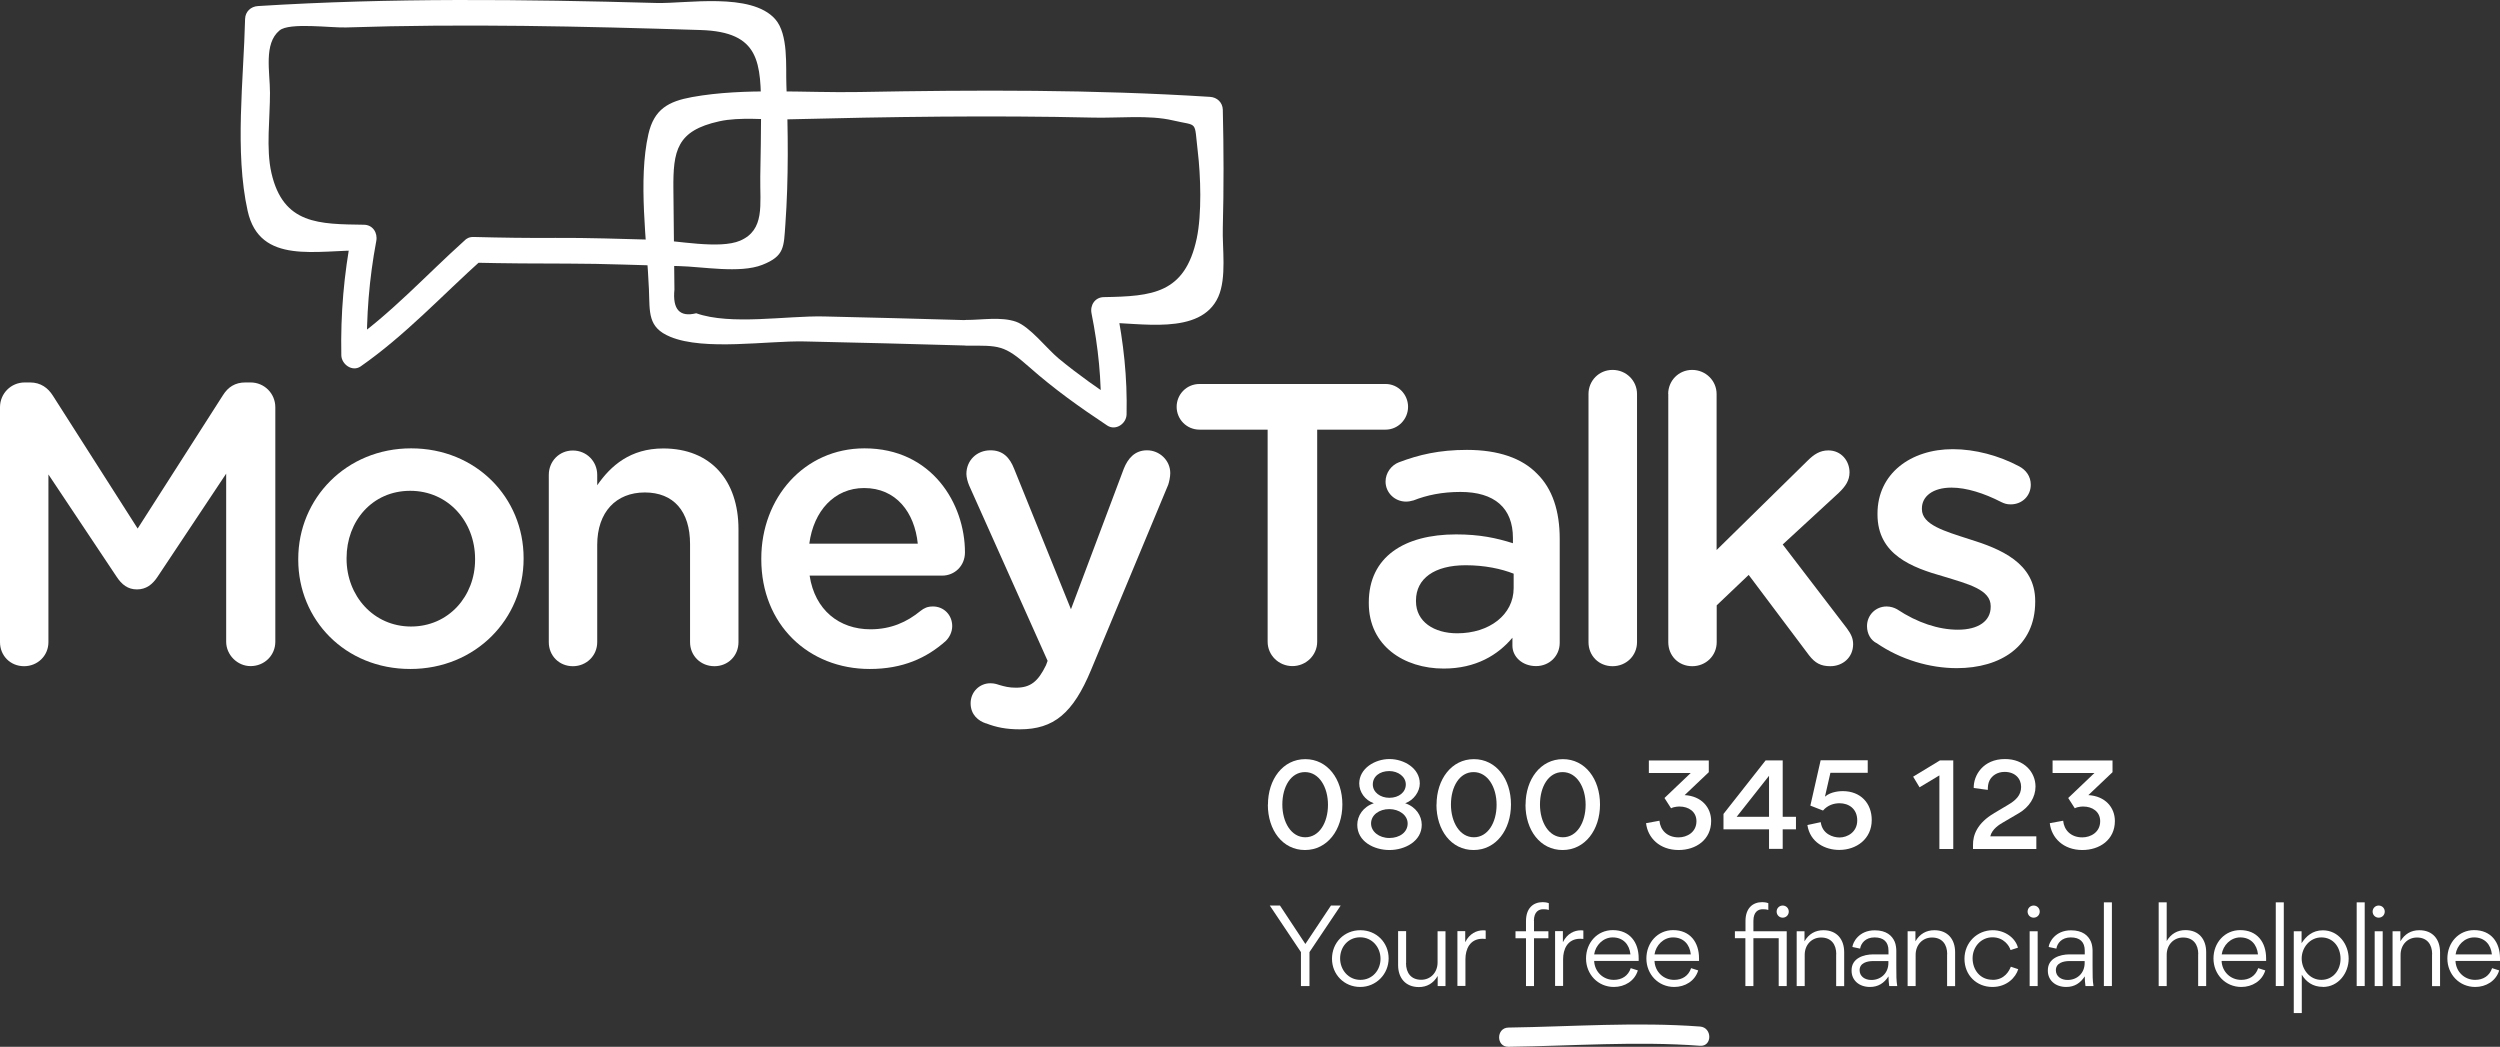 <?xml version="1.0" encoding="UTF-8"?><svg id="Layer_1" xmlns="http://www.w3.org/2000/svg" viewBox="0 0 243.17 101.82"><rect x="0" y="0" width="243.17" height="101.82" fill="#333333" stroke="none"/><defs><style>.cls-1{fill:#fff;stroke-width:0px;}</style></defs><path class="cls-1" d="M123.33,78.27c0-2.47,1.46-4.43,3.63-4.43s3.61,1.94,3.61,4.41-1.46,4.43-3.64,4.43-3.61-1.94-3.61-4.41ZM124.73,78.25c0,1.74.87,3.19,2.23,3.19s2.21-1.43,2.21-3.16-.87-3.18-2.24-3.18-2.2,1.42-2.2,3.16Z"/><path class="cls-1" d="M132.02,80.23c0-.88.56-1.75,1.61-2.1h0c-.86-.29-1.42-1.1-1.42-1.92,0-1.47,1.53-2.38,2.94-2.38s2.95.89,2.95,2.38c0,.77-.57,1.62-1.42,1.92h0c1.05.35,1.61,1.22,1.61,2.1,0,1.6-1.64,2.45-3.14,2.45s-3.13-.82-3.13-2.45ZM135.14,81.51c1,0,1.78-.56,1.78-1.41,0-.8-.81-1.4-1.79-1.4s-1.77.57-1.77,1.4c0,.79.78,1.41,1.78,1.41ZM135.14,77.6c.94,0,1.6-.55,1.6-1.3s-.74-1.3-1.61-1.3c-.94,0-1.6.53-1.6,1.3s.74,1.3,1.6,1.3Z"/><path class="cls-1" d="M139.73,78.27c0-2.47,1.46-4.43,3.63-4.43s3.61,1.94,3.61,4.41-1.46,4.43-3.64,4.43-3.61-1.94-3.61-4.41ZM141.13,78.25c0,1.74.87,3.19,2.23,3.19s2.21-1.43,2.21-3.16-.87-3.18-2.24-3.18-2.2,1.42-2.2,3.16Z"/><path class="cls-1" d="M148.39,78.27c0-2.47,1.46-4.43,3.63-4.43s3.61,1.94,3.61,4.41-1.46,4.43-3.64,4.43-3.61-1.94-3.61-4.41ZM149.79,78.25c0,1.74.87,3.19,2.23,3.19s2.21-1.43,2.21-3.16-.87-3.18-2.24-3.18-2.2,1.42-2.2,3.16Z"/><path class="cls-1" d="M160.1,80.07l1.31-.24c.08.89.73,1.62,1.86,1.62.83,0,1.74-.51,1.74-1.57,0-.94-.77-1.43-1.64-1.43,0,0-.5-.01-.83.17l-.64-1,2.55-2.43h-4.07v-1.22h5.83v1.14l-2.35,2.23c1.62.09,2.58,1.18,2.58,2.52,0,1.82-1.48,2.82-3.16,2.82-1.87,0-3.01-1.2-3.17-2.6Z"/><path class="cls-1" d="M167.64,80.68v-1.51l4.1-5.21h1.66v5.49h1.29v1.22h-1.29v1.9h-1.33v-1.9h-4.43ZM168.92,79.45h3.15v-3.99l-3.15,3.99Z"/><path class="cls-1" d="M175.8,80.25l1.3-.28c.15,1.15,1.18,1.49,1.83,1.49.76,0,1.72-.52,1.72-1.66s-.83-1.67-1.72-1.67c-.55,0-1.15.18-1.61.71l-1.23-.48,1-4.41h4.58v1.22h-3.63l-.53,2.32c.59-.52,1.53-.54,1.73-.54,1.75,0,2.82,1.19,2.82,2.81,0,1.84-1.48,2.91-3.16,2.91-1.35,0-2.84-.71-3.1-2.43Z"/><path class="cls-1" d="M186.08,75.55l2.62-1.59h1.29v8.62h-1.35v-7.16l-1.93,1.16-.62-1.03Z"/><path class="cls-1" d="M193.95,79.1l1.33-.79c.79-.46,1.31-.95,1.31-1.77s-.6-1.46-1.6-1.46c-.74,0-1.24.38-1.47.83-.15.29-.17.62-.17.92l-1.37-.18c-.03-1.23.91-2.82,3.04-2.82,1.88,0,2.97,1.29,2.97,2.68,0,1.02-.6,1.99-1.61,2.58l-1.57.92c-.31.18-1.05.62-1.22,1.34h4.48v1.23h-6.16v-.37c-.02-.98.41-2.15,2.05-3.11Z"/><path class="cls-1" d="M199.37,80.07l1.31-.24c.08.89.73,1.62,1.86,1.62.83,0,1.74-.51,1.74-1.57,0-.94-.77-1.43-1.64-1.43,0,0-.5-.01-.83.17l-.64-1,2.55-2.43h-4.07v-1.22h5.83v1.14l-2.35,2.23c1.62.09,2.58,1.18,2.58,2.52,0,1.82-1.48,2.82-3.16,2.82-1.87,0-3.01-1.2-3.17-2.6Z"/><path class="cls-1" d="M0,39.61c0-1.32,1.05-2.41,2.41-2.41h.51c1.05,0,1.75.54,2.22,1.28l8.25,12.93,8.29-12.96c.51-.82,1.21-1.25,2.18-1.25h.51c1.36,0,2.41,1.09,2.41,2.41v22.81c0,1.32-1.05,2.37-2.41,2.37-1.28,0-2.37-1.09-2.37-2.37v-16.35l-6.66,10.01c-.51.78-1.13,1.25-2.02,1.25s-1.48-.47-1.99-1.25l-6.62-9.93v16.31c0,1.32-1.05,2.34-2.37,2.34s-2.34-1.01-2.34-2.34v-22.85Z"/><path class="cls-1" d="M29.01,54.44v-.08c0-5.88,4.67-10.75,10.98-10.75s10.94,4.79,10.94,10.67v.08c0,5.84-4.67,10.71-11.02,10.71s-10.9-4.79-10.9-10.63ZM46.21,54.44v-.08c0-3.62-2.61-6.62-6.31-6.62s-6.19,2.96-6.19,6.54v.08c0,3.58,2.61,6.58,6.27,6.58s6.23-2.96,6.23-6.5Z"/><path class="cls-1" d="M53.38,46.19c0-1.32,1.01-2.37,2.34-2.37s2.37,1.05,2.37,2.37v1.01c1.32-1.91,3.23-3.58,6.42-3.58,4.63,0,7.32,3.11,7.32,7.86v10.98c0,1.32-1.01,2.34-2.34,2.34s-2.37-1.01-2.37-2.34v-9.54c0-3.19-1.6-5.02-4.4-5.02s-4.63,1.91-4.63,5.1v9.46c0,1.32-1.05,2.34-2.37,2.34s-2.34-1.01-2.34-2.34v-16.27Z"/><path class="cls-1" d="M84.6,65.07c-5.96,0-10.55-4.32-10.55-10.67v-.08c0-5.88,4.16-10.71,10.04-10.71,6.54,0,9.77,5.37,9.77,10.12,0,1.32-1.01,2.26-2.22,2.26h-12.89c.51,3.35,2.88,5.22,5.92,5.22,1.99,0,3.54-.7,4.87-1.79.35-.27.66-.43,1.21-.43,1.05,0,1.87.82,1.87,1.91,0,.58-.27,1.09-.62,1.44-1.87,1.67-4.2,2.73-7.4,2.73ZM89.27,52.88c-.31-3.04-2.1-5.41-5.22-5.41-2.88,0-4.91,2.22-5.33,5.41h10.55Z"/><path class="cls-1" d="M95.89,70.36c-.7-.23-1.48-.82-1.48-1.95s.89-1.95,1.91-1.95c.39,0,.62.08.86.16.55.16.97.27,1.64.27,1.4,0,2.14-.58,2.92-2.18l.16-.43-7.63-17.05c-.15-.35-.27-.82-.27-1.13,0-1.32,1.01-2.3,2.34-2.3,1.21,0,1.87.7,2.3,1.79l5.53,13.67,5.14-13.67c.39-.97,1.05-1.79,2.26-1.79s2.26.97,2.26,2.22c0,.39-.12.9-.2,1.13l-7.51,18.03c-1.75,4.2-3.62,5.76-6.93,5.76-1.32,0-2.3-.2-3.27-.58Z"/><path class="cls-1" d="M123.29,41.79h-6.62c-1.25,0-2.22-1.01-2.22-2.22s.97-2.22,2.22-2.22h18.11c1.2,0,2.18,1.01,2.18,2.22s-.98,2.22-2.18,2.22h-6.66v20.63c0,1.32-1.09,2.37-2.41,2.37s-2.41-1.05-2.41-2.37v-20.63Z"/><path class="cls-1" d="M133.14,58.68v-.08c0-4.44,3.46-6.62,8.49-6.62,2.3,0,3.93.35,5.53.86v-.51c0-2.92-1.79-4.48-5.1-4.48-1.79,0-3.27.31-4.56.82-.27.08-.51.12-.74.12-1.09,0-1.99-.86-1.99-1.95,0-.86.58-1.6,1.29-1.87,1.95-.74,3.93-1.21,6.62-1.21,3.08,0,5.37.82,6.81,2.3,1.52,1.48,2.22,3.66,2.22,6.35v10.12c0,1.28-1.01,2.26-2.3,2.26-1.36,0-2.3-.93-2.3-1.98v-.78c-1.4,1.67-3.54,3-6.69,3-3.86,0-7.28-2.22-7.28-6.35ZM147.23,57.2v-1.4c-1.2-.47-2.8-.82-4.67-.82-3.03,0-4.83,1.29-4.83,3.43v.08c0,1.98,1.75,3.11,4.01,3.11,3.11,0,5.49-1.79,5.49-4.4Z"/><path class="cls-1" d="M154.51,38.32c0-1.28,1.01-2.34,2.34-2.34s2.38,1.05,2.38,2.34v24.14c0,1.32-1.05,2.34-2.38,2.34s-2.34-1.01-2.34-2.34v-24.14Z"/><path class="cls-1" d="M162.26,38.32c0-1.28,1.01-2.34,2.33-2.34s2.38,1.05,2.38,2.34v15.18l8.84-8.68c.62-.62,1.21-1.01,2.03-1.01,1.25,0,2.06,1.01,2.06,2.14,0,.78-.39,1.36-1.05,1.99l-5.45,5.02,6.23,8.14c.43.58.62,1.01.62,1.56,0,1.29-1.01,2.14-2.22,2.14-.93,0-1.48-.31-2.06-1.05l-5.88-7.83-3.11,2.96v3.58c0,1.32-1.05,2.34-2.38,2.34s-2.33-1.01-2.33-2.34v-24.14Z"/><path class="cls-1" d="M182.5,62.54c-.51-.27-.9-.86-.9-1.64,0-1.05.82-1.91,1.91-1.91.39,0,.74.12,1.01.27,1.99,1.32,4.05,1.99,5.92,1.99,2.02,0,3.19-.86,3.19-2.22v-.08c0-1.6-2.18-2.14-4.59-2.88-3.04-.86-6.42-2.1-6.42-6.03v-.08c0-3.89,3.23-6.27,7.32-6.27,2.18,0,4.48.62,6.46,1.67.66.35,1.13.97,1.13,1.79,0,1.09-.85,1.91-1.95,1.91-.39,0-.62-.08-.93-.23-1.67-.86-3.39-1.4-4.83-1.4-1.83,0-2.88.86-2.88,2.02v.08c0,1.52,2.22,2.14,4.63,2.92,3,.93,6.39,2.3,6.39,6v.08c0,4.32-3.35,6.46-7.63,6.46-2.61,0-5.45-.82-7.82-2.45Z"/><path class="cls-1" d="M93.99,31.14c-4.62-.14-9.24-.25-13.85-.36-3.64-.08-9.06.88-12.42-.31-1.61.4-2.31-.37-2.12-2.31-.01-1.28-.03-2.55-.04-3.83-.02-1.97-.04-3.93-.06-5.9-.04-3.8.33-5.72,4.46-6.63,2.02-.45,4.52-.13,6.6-.19,9.93-.25,19.87-.4,29.8-.17,2.41.06,5.38-.28,7.72.27,2.51.59,2.06-.06,2.42,2.98.29,2.42.41,6.13-.1,8.52-1.15,5.35-4.31,5.61-9.03,5.69-.86.01-1.36.78-1.2,1.58.66,3.3.98,6.48.91,9.83l1.88-1.08c-2.07-1.38-4.09-2.79-6.01-4.38-1.14-.95-2.78-3.09-4.13-3.56-1.44-.5-3.3-.17-4.82-.17-1.61,0-1.61,2.5,0,2.5,3.19,0,3.65-.1,6.1,2.07s4.95,3.94,7.6,5.7c.82.54,1.86-.18,1.88-1.08.08-3.62-.29-6.95-1-10.5l-1.2,1.58c3.37-.05,9.4,1.33,11.12-2.52.83-1.87.38-4.74.44-6.72.1-3.83.09-7.65,0-11.48-.02-.71-.56-1.21-1.25-1.25-11.35-.72-22.74-.68-34.11-.47-5.24.1-11.11-.44-16.26.49-2.29.42-3.69,1.16-4.25,3.6-1.02,4.48-.14,10.52.05,15.1.09,2.27-.13,3.71,2.08,4.62,3.32,1.38,9.46.37,13.05.45,5.25.12,10.51.24,15.76.4,1.61.05,1.61-2.45,0-2.5Z"/><path class="cls-1" d="M146.72,101.82c6.18-.08,12.47-.56,18.64-.1,1.2.09,1.2-1.78,0-1.87-6.17-.46-12.46.01-18.64.1-1.2.02-1.21,1.89,0,1.87h0Z"/><path class="cls-1" d="M45.17,23.41c-3.79,3.41-7.16,7.13-11.36,10.06l1.88,1.08c-.07-3.76.21-7.4.91-11.11.15-.8-.34-1.57-1.2-1.58-4.34-.07-7.85,0-9-5.04-.54-2.35-.13-5.38-.14-7.78,0-2.08-.63-4.79.93-6.08.96-.8,5.01-.24,6.46-.29,11.49-.38,23-.11,34.49.25,5.83.18,5.87,3.18,5.89,8,0,2.09-.05,4.19-.08,6.28-.04,2.71.47,5.16-1.96,6.21-2.01.86-6.21-.03-8.39-.09-3.19-.08-6.37-.2-9.56-.18-2.66.02-5.31-.02-7.97-.09-1.61-.04-1.61,2.46,0,2.5,3.06.07,6.11.09,9.18.09,3.58,0,7.16.17,10.74.24,2.32.05,5.98.74,8.16-.12s2.08-1.74,2.24-3.92c.32-4.46.27-9.09.1-13.57-.07-1.78.22-4.93-1.09-6.41-2.34-2.64-8.66-1.49-11.55-1.57C50.92-.07,37.99-.22,25.09.59c-.69.04-1.23.54-1.25,1.25-.14,5.86-1.03,12.94.25,18.68,1.18,5.3,6.74,3.77,11.31,3.84l-1.2-1.58c-.75,3.95-1.08,7.74-1,11.78.02.88,1.07,1.64,1.88,1.08,4.37-3.05,7.92-6.91,11.87-10.45,1.2-1.08-.57-2.84-1.77-1.77Z"/><path class="cls-1" d="M130.4,88.09l-3.03,4.52v3.3h-.83v-3.3l-3.03-4.53h.99l2.47,3.74,2.49-3.74h.94Z"/><path class="cls-1" d="M129.56,93.26c0-1.58,1.19-2.78,2.76-2.78s2.75,1.21,2.75,2.74-1.21,2.78-2.77,2.78-2.74-1.22-2.74-2.74ZM134.28,93.26c0-1.12-.81-2.09-1.98-2.09s-1.95.94-1.95,2.05.8,2.09,1.97,2.09,1.96-.94,1.96-2.05Z"/><path class="cls-1" d="M136.76,93.68c0,.95.49,1.62,1.48,1.62.93,0,1.59-.73,1.59-1.68v-3.04h.77v5.33h-.76v-.98c-.42.72-1.05,1.08-1.83,1.08-1.3,0-2.02-.89-2.02-2.14v-3.3h.78v3.1Z"/><path class="cls-1" d="M142.53,91.63c.4-.82,1.11-1.14,1.72-1.14.05,0,.2,0,.26.02v.82c-.11-.01-.2-.02-.3-.02-1.26,0-1.67,1.04-1.67,1.99v2.6h-.78v-5.33h.76v1.05Z"/><path class="cls-1" d="M149.21,89.57v1.01h1.4v.68h-1.4v4.65h-.78v-4.65h-1.02v-.68h1.02v-.99c0-1.24.69-1.84,1.63-1.84.14,0,.38.02.59.1v.66c-.2-.07-.44-.07-.56-.07-.39,0-.89.22-.89,1.13Z"/><path class="cls-1" d="M152.03,91.63c.4-.82,1.11-1.14,1.72-1.14.05,0,.2,0,.26.02v.82c-.11-.01-.2-.02-.3-.02-1.26,0-1.67,1.04-1.67,1.99v2.6h-.78v-5.33h.76v1.05Z"/><path class="cls-1" d="M155.06,93.49c.06,1.04.87,1.82,1.91,1.82.79,0,1.4-.39,1.65-1.14l.69.22c-.31,1.03-1.28,1.61-2.33,1.61-1.55,0-2.71-1.23-2.71-2.77s1.1-2.76,2.6-2.76c1.65,0,2.52,1.18,2.52,2.74,0,.09,0,.18,0,.26h-4.32ZM158.59,92.83c-.1-.97-.71-1.65-1.73-1.65-.93,0-1.67.77-1.8,1.65h3.53Z"/><path class="cls-1" d="M160.93,93.49c.06,1.04.87,1.82,1.91,1.82.79,0,1.4-.39,1.65-1.14l.69.22c-.31,1.03-1.28,1.61-2.33,1.61-1.55,0-2.71-1.23-2.71-2.77s1.1-2.76,2.6-2.76c1.65,0,2.52,1.18,2.52,2.74,0,.09,0,.18,0,.26h-4.32ZM164.46,92.83c-.1-.97-.71-1.65-1.73-1.65-.93,0-1.67.77-1.8,1.65h3.53Z"/><path class="cls-1" d="M168.76,90.58h1.02v-.99c0-1.24.69-1.84,1.63-1.84.14,0,.38.02.59.1v.66c-.2-.07-.44-.07-.56-.07-.39,0-.89.22-.89,1.13v1.01h3.24v5.33h-.78v-4.65h-2.46v4.65h-.78v-4.65h-1.02v-.68ZM173.4,88.08c.33,0,.59.26.59.59s-.26.59-.59.59-.59-.26-.59-.59.26-.59.59-.59Z"/><path class="cls-1" d="M178.61,92.81c0-.95-.49-1.62-1.48-1.62-.93,0-1.59.73-1.59,1.68v3.04h-.78v-5.33h.76v.98c.42-.72,1.05-1.08,1.84-1.08,1.31,0,2.02.89,2.02,2.14v3.3h-.78v-3.1Z"/><path class="cls-1" d="M183.69,92.47c0-.85-.47-1.29-1.36-1.29s-1.32.58-1.4,1.09l-.75-.16c.04-.45.63-1.62,2.17-1.62,1.13,0,1.68.51,1.94,1.1.13.29.16.71.16.88v1.5c0,.9,0,1.41.09,1.94h-.78c-.04-.23-.07-.67-.07-.94h0c-.42.65-1,1.03-1.8,1.03-1.08,0-1.79-.67-1.79-1.57v-.06c0-1.16,1.16-1.54,2.11-1.54h1.48v-.36ZM182.2,93.48c-.58,0-1.32.18-1.32.89,0,.6.51.95,1.14.95.95,0,1.66-.68,1.66-1.65v-.19h-1.49Z"/><path class="cls-1" d="M189.4,92.81c0-.95-.49-1.62-1.48-1.62-.93,0-1.59.73-1.59,1.68v3.04h-.78v-5.33h.76v.98c.42-.72,1.05-1.08,1.84-1.08,1.31,0,2.02.89,2.02,2.14v3.3h-.78v-3.1Z"/><path class="cls-1" d="M193.81,95.31c1.18,0,1.62-.88,1.78-1.28l.72.24c-.24.8-1.11,1.73-2.51,1.73-1.55,0-2.72-1.15-2.72-2.74s1.24-2.78,2.75-2.78c1.24,0,2.23.8,2.45,1.7l-.72.23c-.12-.41-.65-1.24-1.76-1.24s-1.93.93-1.93,2.04.72,2.09,1.93,2.09Z"/><path class="cls-1" d="M197.81,88.08c.33,0,.59.26.59.59s-.26.59-.59.59-.59-.26-.59-.59.26-.59.59-.59ZM198.2,90.58v5.33h-.78v-5.33h.78Z"/><path class="cls-1" d="M202.78,92.47c0-.85-.47-1.29-1.36-1.29s-1.32.58-1.4,1.09l-.75-.16c.04-.45.63-1.62,2.17-1.62,1.13,0,1.68.51,1.94,1.1.13.29.16.71.16.88v1.5c0,.9,0,1.41.09,1.94h-.78c-.04-.23-.07-.67-.07-.94h0c-.42.65-1,1.03-1.8,1.03-1.08,0-1.79-.67-1.79-1.57v-.06c0-1.16,1.16-1.54,2.11-1.54h1.48v-.36ZM201.29,93.48c-.58,0-1.32.18-1.32.89,0,.6.51.95,1.14.95.95,0,1.66-.68,1.66-1.65v-.19h-1.49Z"/><path class="cls-1" d="M205.42,87.77v8.14h-.78v-8.14h.78Z"/><path class="cls-1" d="M213.82,92.81c0-.95-.49-1.62-1.48-1.62-.93,0-1.59.73-1.59,1.68v3.04h-.78v-8.14h.78v3.76c.42-.7,1.04-1.06,1.82-1.06,1.31,0,2.02.89,2.02,2.14v3.3h-.78v-3.1Z"/><path class="cls-1" d="M216.09,93.49c.06,1.04.87,1.82,1.91,1.82.79,0,1.4-.39,1.65-1.14l.69.22c-.31,1.03-1.28,1.61-2.33,1.61-1.55,0-2.71-1.23-2.71-2.77s1.1-2.76,2.6-2.76c1.65,0,2.52,1.18,2.52,2.74,0,.09,0,.18,0,.26h-4.32ZM219.63,92.83c-.1-.97-.71-1.65-1.73-1.65-.93,0-1.67.77-1.8,1.65h3.53Z"/><path class="cls-1" d="M222.14,87.77v8.14h-.78v-8.14h.78Z"/><path class="cls-1" d="M225.94,95.99c-.99,0-1.62-.49-2.05-1.18v3.73h-.78v-7.96h.76v1.16c.44-.67,1.06-1.25,2.07-1.25,1.53,0,2.51,1.37,2.51,2.76s-.99,2.75-2.51,2.75ZM227.66,93.26c0-1.11-.69-2.08-1.87-2.08-1.1,0-1.91.98-1.91,2.05s.78,2.08,1.91,2.08,1.87-.93,1.87-2.05Z"/><path class="cls-1" d="M230.01,87.77v8.14h-.78v-8.14h.78Z"/><path class="cls-1" d="M231.37,88.08c.33,0,.59.26.59.59s-.26.59-.59.59-.59-.26-.59-.59.26-.59.59-.59ZM231.76,90.58v5.33h-.78v-5.33h.78Z"/><path class="cls-1" d="M236.57,92.81c0-.95-.49-1.62-1.48-1.62-.93,0-1.59.73-1.59,1.68v3.04h-.78v-5.33h.76v.98c.42-.72,1.05-1.08,1.84-1.08,1.31,0,2.02.89,2.02,2.14v3.3h-.78v-3.1Z"/><path class="cls-1" d="M238.84,93.49c.06,1.04.87,1.82,1.91,1.82.79,0,1.4-.39,1.65-1.14l.69.22c-.31,1.03-1.28,1.61-2.33,1.61-1.55,0-2.71-1.23-2.71-2.77s1.1-2.76,2.6-2.76c1.65,0,2.52,1.18,2.52,2.74,0,.09,0,.18,0,.26h-4.32ZM242.38,92.83c-.1-.97-.71-1.65-1.73-1.65-.93,0-1.67.77-1.8,1.65h3.53Z"/></svg>